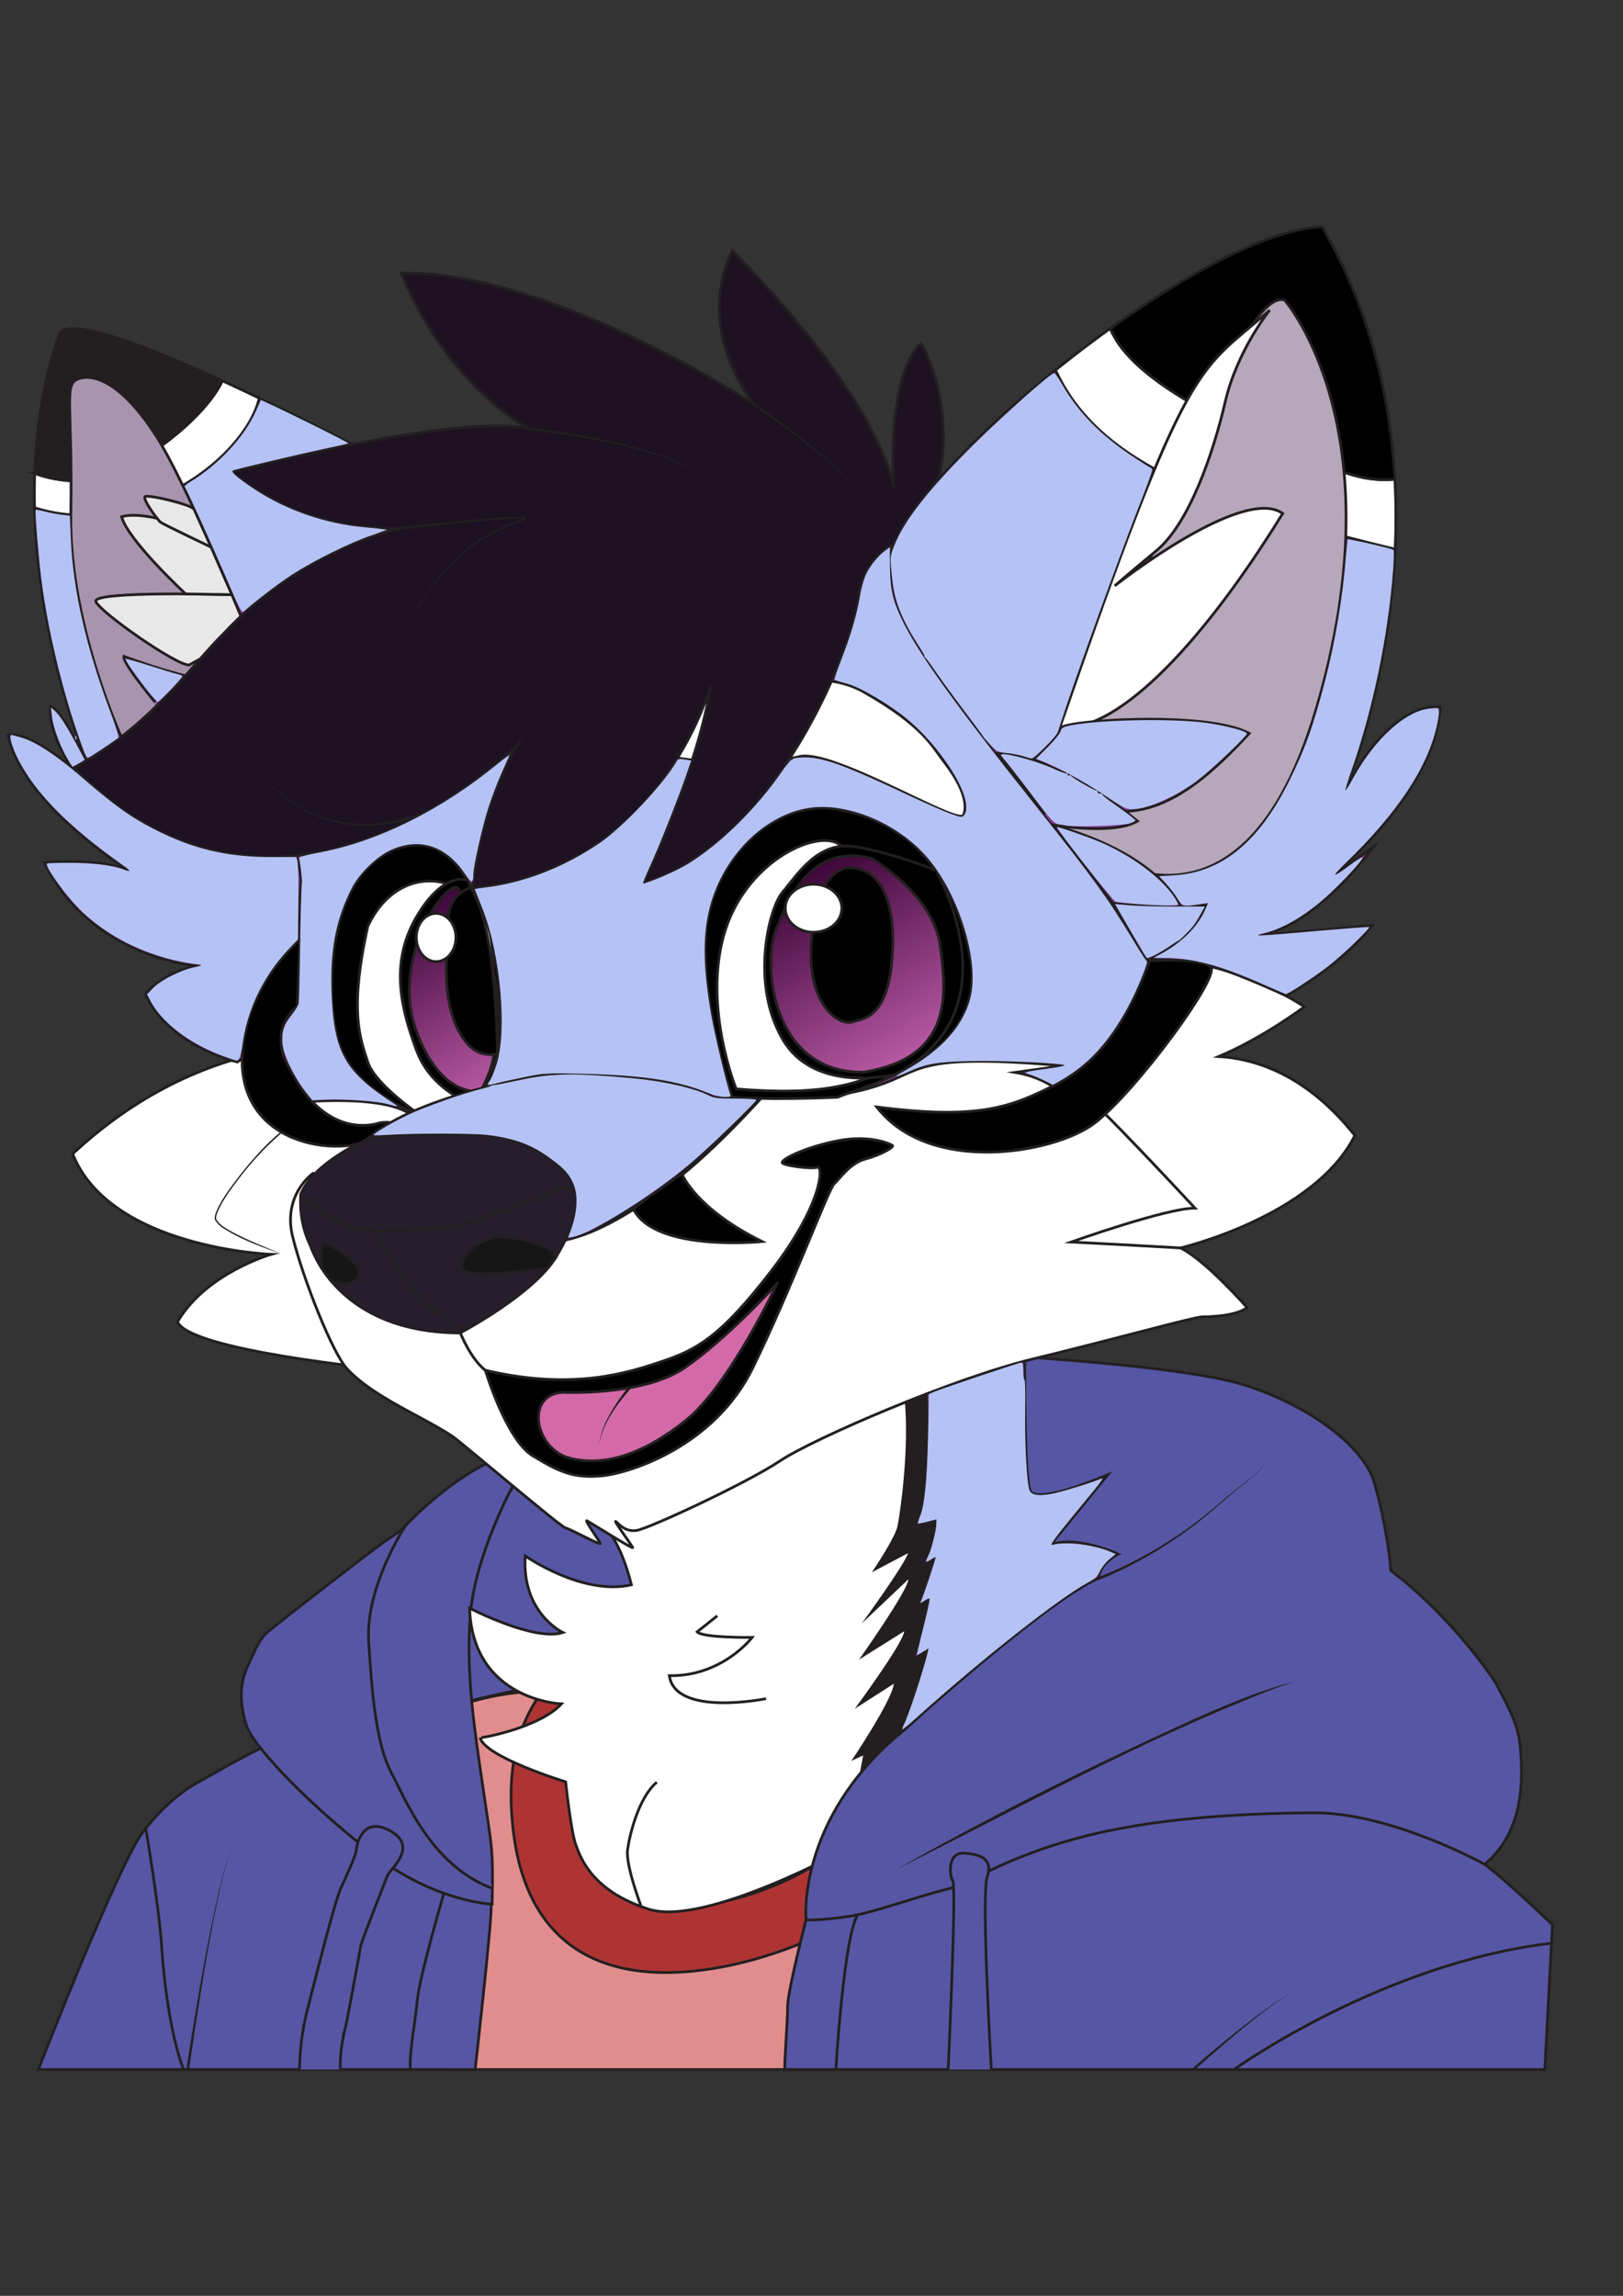 <svg width="793.701" height="1122.52" xmlns="http://www.w3.org/2000/svg"><rect width="100%" height="100%" fill="#333333" stroke="none"/><defs><clipPath clipPathUnits="userSpaceOnUse" id="a"><path d="M0 841.89h595.276V0H0Z"/></clipPath><clipPath clipPathUnits="userSpaceOnUse" id="b"><path d="M152.736 463.89c9.311-25.277 23.625-21.958 23.625-21.958 5.362 9.958 4.718 14.298 4.718 14.298s-8.393 60.073-13.824 60.368a1.264 1.264 0 0 1-.087.003c-5.538-.001-23.693-27.569-14.432-52.711"/></clipPath><clipPath clipPathUnits="userSpaceOnUse" id="d"><path d="M0 841.89h595.276V0H0Z"/></clipPath><clipPath clipPathUnits="userSpaceOnUse" id="e"><path d="M284.617 500.911c-4.851-12.511-1.663-52.527 32.24-52.085 32.749 5.362 30.568 28.341 28.015 46.723-2.553 18.383-25.021 31.66-25.021 31.66-2.641.684-5.089.997-7.361.997-16.396-.001-23.612-16.307-27.873-27.295"/></clipPath><clipPath clipPathUnits="userSpaceOnUse" id="g"><path d="M0 841.89h595.276V0H0Z"/></clipPath><linearGradient x1="0" y1="0" x2="1" y2="0" gradientUnits="userSpaceOnUse" gradientTransform="scale(-69.592 69.592) rotate(60 -6.889 .91)" spreadMethod="pad" id="c"><stop style="stop-opacity:1;stop-color:#b658a2" offset="0"/><stop style="stop-opacity:1;stop-color:#3e073a" offset="1"/></linearGradient><linearGradient x1="0" y1="0" x2="1" y2="0" gradientUnits="userSpaceOnUse" gradientTransform="scale(-77.317 77.317) rotate(60 -7.24 -.792)" spreadMethod="pad" id="f"><stop style="stop-opacity:1;stop-color:#b658a2" offset="0"/><stop style="stop-opacity:1;stop-color:#3e073a" offset="1"/></linearGradient></defs><g clip-path="url(#a)" transform="matrix(1.333 0 0 -1.333 0 1122.52)"><path d="M0 0s22.809 10.553 48 6.553c25.191-4 36.596-44.17 36.596-44.17l62.808 4.596v-98.252H0Z" style="fill:#e28d8d;fill-opacity:1;fill-rule:nonzero;stroke:none" transform="translate(162.49 214.273)"/><path d="M0 0s22.809 10.553 48 6.553c25.191-4 36.596-44.17 36.596-44.17l62.808 4.596v-98.252H0Z" style="fill:none;stroke:#231f20;stroke-width:1;stroke-linecap:butt;stroke-linejoin:miter;stroke-miterlimit:10;stroke-dasharray:none;stroke-opacity:1" transform="translate(162.49 214.273)"/><path d="M0 0c0-36.127-52.282-65.311-92.518-71.557-43.849-6.806-67.155 12.184-72.279 47.946-8.192 57.161 28.189 77.399 68.906 77.399C-55.174 53.788 0 36.127 0 0" style="fill:#ae3434;fill-opacity:1;fill-rule:nonzero;stroke:none" transform="translate(353.457 191.494)"/><path d="M0 0c0-36.127-52.282-65.311-92.518-71.557-43.849-6.806-67.155 12.184-72.279 47.946-8.192 57.161 28.189 77.399 68.906 77.399C-55.174 53.788 0 36.127 0 0Z" style="fill:none;stroke:#231f20;stroke-width:1;stroke-linecap:butt;stroke-linejoin:miter;stroke-miterlimit:10;stroke-dasharray:none;stroke-opacity:1" transform="translate(353.457 191.494)"/><path d="M0 0c0-25.523-36.936-46.141-65.362-50.553-30.978-4.809-47.443 8.608-51.064 33.872C-122.213 23.702-96.51 38-67.745 38-38.979 38 0 25.523 0 0Z" style="fill:none;stroke:#231f20;stroke-width:1;stroke-linecap:butt;stroke-linejoin:miter;stroke-miterlimit:10;stroke-dasharray:none;stroke-opacity:1" transform="translate(325.553 194.188)"/><path d="M0 0s30.638 8.298 54.638 8.17c24-.127 12.894 54-2.042 62.298-14.936 8.298-37.405 17.489-41.362 12C7.277 76.979-25.404 19.915 0 0" style="fill:#5656a5;fill-opacity:1;fill-rule:nonzero;stroke:none" transform="translate(171.255 217.89)"/><path d="M0 0s30.638 8.298 54.638 8.17c24-.127 12.894 54-2.042 62.298-14.936 8.298-37.405 17.489-41.362 12C7.277 76.979-25.404 19.915 0 0Z" style="fill:none;stroke:#231f20;stroke-width:1;stroke-linecap:butt;stroke-linejoin:miter;stroke-miterlimit:10;stroke-dasharray:none;stroke-opacity:1" transform="translate(171.255 217.89)"/><path d="M0 0s29.277 75.103 38.298 87.017C47.319 98.932 56 103.869 57.191 104.549c1.192.681 19.405 11.149 24.511 13.277 5.107 2.128 83.575-42.638 84.426-57.617C166.447 54.595 160.255 0 160.255 0Z" style="fill:#5656a5;fill-opacity:1;fill-rule:nonzero;stroke:none" transform="translate(14.064 83)"/><path d="M0 0s29.277 75.103 38.298 87.017C47.319 98.932 56 103.869 57.191 104.549c1.192.681 19.405 11.149 24.511 13.277 5.107 2.128 83.575-42.638 84.426-57.617C166.447 54.595 160.255 0 160.255 0Z" style="fill:none;stroke:#231f20;stroke-width:1;stroke-linecap:butt;stroke-linejoin:miter;stroke-miterlimit:10;stroke-dasharray:none;stroke-opacity:1" transform="translate(14.064 83)"/><path d="M0 0s-20.255.851-42.043 17.191c-21.787 16.341-45.446 39.83-48.17 48.681-2.723 8.851-2.213 15.66.681 21.788 2.894 6.127 4.043 9.446 7.106 12.127 3.064 2.681 39.575 31.022 43.277 33.447 3.702 2.426 6.553 4.468 7.319 5.489.766 1.022 15.149 16 30.724 23.405 15.574 7.404 8.766-8.596 8.766-8.596S-6.298 128-8 106.043c-1.702-21.958 1.702-42.894 4.766-64C-.17 20.936.511 20.766 0 0" style="fill:#5656a5;fill-opacity:1;fill-rule:nonzero;stroke:none" transform="translate(180.532 143.635)"/><path d="M0 0s-20.255.851-42.043 17.191c-21.787 16.341-45.446 39.83-48.17 48.681-2.723 8.851-2.213 15.66.681 21.788 2.894 6.127 4.043 9.446 7.106 12.127 3.064 2.681 39.575 31.022 43.277 33.447 3.702 2.426 6.553 4.468 7.319 5.489.766 1.022 15.149 16 30.724 23.405 15.574 7.404 8.766-8.596 8.766-8.596S-6.298 128-8 106.043c-1.702-21.958 1.702-42.894 4.766-64C-.17 20.936.511 20.766 0 0Z" style="fill:none;stroke:#231f20;stroke-width:1;stroke-linecap:butt;stroke-linejoin:miter;stroke-miterlimit:10;stroke-dasharray:none;stroke-opacity:1" transform="translate(180.532 143.635)"/><path d="M0 0s-8.815-30.118-9.708-39.054c-.894-8.937-3.175-20.507-2.537-25.614" style="fill:#5656a5;fill-opacity:1;fill-rule:nonzero;stroke:#231f20;stroke-width:1;stroke-linecap:butt;stroke-linejoin:miter;stroke-miterlimit:10;stroke-dasharray:none;stroke-opacity:1" transform="translate(162.836 147.668)"/><path d="M0 0s-.08 10.337 2.729 21.315c2.808 10.979 10.127 40.171 12.425 45.192 2.298 5.021 5.532 12.17 5.617 13.702.085 1.532 1.958 13.191 12.511 7.319 10.553-5.872-.17-14.128-1.021-16.34-.851-2.213-9.532-24.171-9.788-25.788-.255-1.617-5.276-29.021-5.787-30.553C16.176 13.315 14.59 5.14 15.015 0" style="fill:#5656a5;fill-opacity:1;fill-rule:nonzero;stroke:#231f20;stroke-width:1;stroke-linecap:butt;stroke-linejoin:miter;stroke-miterlimit:10;stroke-dasharray:none;stroke-opacity:1" transform="translate(109.888 83)"/><path d="M0 0s4.849-28.151 5.871-43.811c1.021-15.66 3.906-34.167 8-44.635" style="fill:#5656a5;fill-opacity:1;fill-rule:nonzero;stroke:#231f20;stroke-width:1;stroke-linecap:butt;stroke-linejoin:miter;stroke-miterlimit:10;stroke-dasharray:none;stroke-opacity:1" transform="translate(53.47 171.446)"/><path d="M0 0s-14.638-22.128-13.447-42.213c1.192-20.085 2.894-38.127 8.341-48.34 5.446-10.213 14.703-34.061 37.054-42.392" style="fill:#5656a5;fill-opacity:1;fill-rule:nonzero;stroke:#231f20;stroke-width:1;stroke-linecap:butt;stroke-linejoin:miter;stroke-miterlimit:10;stroke-dasharray:none;stroke-opacity:1" transform="translate(148.702 282.358)"/><path d="M0 0s9.872 68.805 16.681 82.592" style="fill:#5656a5;fill-opacity:1;fill-rule:nonzero;stroke:none" transform="translate(68.872 83)"/><path d="M0 0c3.238 20.854 6.677 41.691 11.247 62.299 1.164 5.096 2.404 10.323 4.042 15.299.481 1.695 1.223 3.297 1.887 4.923-.646-1.636-1.367-3.242-1.828-4.942-1.04-3.267-1.951-6.861-2.707-10.188-3.535-15.42-6.072-31.052-8.558-46.67A1304.305 1304.305 0 0 1 .99-.142Z" style="fill:#231f20;fill-opacity:1;fill-rule:nonzero;stroke:none" transform="translate(68.377 83.071)"/><path d="m0 0 2.808 53.06s-23.531 23.021-32.34 27.234c-8.808 4.213-49.872 35.064-49.872 35.064l-191.617-60.383s-6.766-26.17-6.766-31.787c0-5.617-1.277-21.354-1.022-23.188z" style="fill:#5656a5;fill-opacity:1;fill-rule:nonzero;stroke:none" transform="translate(566.745 83)"/><path d="m0 0 2.808 53.06s-23.531 23.021-32.34 27.234c-8.808 4.213-49.872 35.064-49.872 35.064l-191.617-60.383s-6.766-26.17-6.766-31.787c0-5.617-1.277-21.354-1.022-23.188z" style="fill:none;stroke:#231f20;stroke-width:1;stroke-linecap:butt;stroke-linejoin:miter;stroke-miterlimit:10;stroke-dasharray:none;stroke-opacity:1" transform="translate(566.745 83)"/><path d="M0 0s-53.362-29.617-74.17-22.979C-94.979-16.34-99.191-4.213-100.979.766c-1.787 4.979-3.702 22.979-3.702 22.979s-29.617 9.064-31.404 16.212c.105-.339 21.894 3.639 29.872 12.383 0 0-32.553 1.149-33.702 35.107 0 0 23.681-12.319 34.213-8.936 0 0-15.192 7.149-13.787 28.085 0 0 21.021-14.724 38.936-10.596 0 0-3.958 17.149-10.766 21.745-6.809 4.595 111.489 64.17 111.489 64.17S65.106 40.213 0 0" style="fill:#fff;fill-opacity:1;fill-rule:nonzero;stroke:none" transform="translate(312.192 164.783)"/><path d="M0 0s-53.362-29.617-74.17-22.979C-94.979-16.34-99.191-4.213-100.979.766c-1.787 4.979-3.702 22.979-3.702 22.979s-29.617 9.064-31.404 16.212c.105-.339 21.894 3.639 29.872 12.383 0 0-32.553 1.149-33.702 35.107 0 0 23.681-12.319 34.213-8.936 0 0-15.192 7.149-13.787 28.085 0 0 21.021-14.724 38.936-10.596 0 0-3.958 17.149-10.766 21.745-6.809 4.595 111.489 64.17 111.489 64.17S65.106 40.213 0 0Z" style="fill:none;stroke:#231f20;stroke-width:1;stroke-linecap:butt;stroke-linejoin:miter;stroke-miterlimit:10;stroke-dasharray:none;stroke-opacity:1" transform="translate(312.192 164.783)"/><path d="M0 0s72.17-3.574 96.511-11.234c24.34-7.66 44.085-22.809 47.829-36.085 3.745-13.277 5.617-26.213 5.958-32 0 0 20.383-14.553 38.298-40.851 8.127-15.107 9.021-18.383 9.532-28.426.51-10.042 0-27.489-13.405-38.468 0 0-34.42 19.112-62.936 18.894-55.574-.426-84.127-7.404-103.915-14.936-19.787-7.532-21.191-10.851-30.638-13.149-9.447-2.298-24.511-7.66-32.553-9.319-8.043-1.66-18.766-2.171-18.894-1.788-.127.383-3.249 36.703 34.468 68.298C27.022-91.512-35.745-90.723 0 0" style="fill:#5656a5;fill-opacity:1;fill-rule:nonzero;stroke:none" transform="translate(359.936 345.337)"/><path d="M0 0s72.17-3.574 96.511-11.234c24.34-7.66 44.085-22.809 47.829-36.085 3.745-13.277 5.617-26.213 5.958-32 0 0 20.383-14.553 38.298-40.851 8.127-15.107 9.021-18.383 9.532-28.426.51-10.042 0-27.489-13.405-38.468 0 0-34.42 19.112-62.936 18.894-55.574-.426-84.127-7.404-103.915-14.936-19.787-7.532-21.191-10.851-30.638-13.149-9.447-2.298-24.511-7.66-32.553-9.319-8.043-1.66-18.766-2.171-18.894-1.788-.127.383-3.249 36.703 34.468 68.298C27.022-91.512-35.745-90.723 0 0Z" style="fill:none;stroke:#231f20;stroke-width:1;stroke-linecap:butt;stroke-linejoin:miter;stroke-miterlimit:10;stroke-dasharray:none;stroke-opacity:1" transform="translate(359.936 345.337)"/><path d="M0 0s53.191 48.255 72.681 56.894c.936 5.872 7.362 8.893 7.362 8.893s-14.554 6.809-24.681 3.575l20.851 25.532s-24.511-10.639-28.256-6.298c-2.553 2.978-2.212 51.83-2.212 51.83s-37.277-8-39.745-13.277C8.638 72.851.298 29.106 0 0" style="fill:#945da0;fill-opacity:1;fill-rule:nonzero;stroke:none" transform="translate(330.192 206.273)"/><path d="M0 0s53.191 48.255 72.681 56.894c.936 5.872 7.362 8.893 7.362 8.893s-14.554 6.809-24.681 3.575l20.851 25.532s-24.511-10.639-28.256-6.298c-2.553 2.978-2.212 51.83-2.212 51.83s-37.277-8-39.745-13.277C8.638 72.851.298 29.106 0 0Z" style="fill:none;stroke:#231f20;stroke-width:1;stroke-linecap:butt;stroke-linejoin:miter;stroke-miterlimit:10;stroke-dasharray:none;stroke-opacity:1" transform="translate(330.192 206.273)"/><path d="m0 0 8.936 3.191s2.426-45.319-3.702-53.744l7.277 1.787s-.383-10.34-4.341-15.83l4.341 2.426S8.17-76.851 6.255-79.66l4.213 2.681S6.383-94.596 4.851-98.936l4.979 3.319s-6-23.362-10.851-31.787c-7.617-6.043-14.831-14.972-14.831-14.972l1.299 6.929-4.341-2.042s15.064 22.308 15.575 28.308l-14.298-9.159S.255-94.161.511-89.91l-16.596-10.43S1.787-75.191 2.043-70.851l-17.107-16.213S.766-65.362 1.915-61.277l-13.277-7.021s8.298 12.255 9.319 16.596C-1.021-47.362 3.191-18.383 0 0" style="fill:#231f20;fill-opacity:1;fill-rule:nonzero;stroke:none" transform="translate(331.213 333.677)"/><path d="M0 0s108.255 58.723 147.064 69.191" style="fill:#5656a5;fill-opacity:1;fill-rule:nonzero;stroke:none" transform="translate(329.043 156.486)"/><path d="M0 0c35.223 20.034 72.085 38.236 108.927 55.039 8.603 3.802 19.425 8.47 28.371 11.282 2.852 1.013 6.849 1.995 9.766 2.871-2.906-1.02-6.807-2.206-9.6-3.342C90.178 47.448 45.267 22.764 0 0" style="fill:#231f20;fill-opacity:1;fill-rule:nonzero;stroke:none" transform="translate(329.043 156.486)"/><path d="M0 0s21.191 7.404 42.128 25.277c20.936 17.872 15.063 11.234 21.191 19.914" style="fill:#5656a5;fill-opacity:1;fill-rule:nonzero;stroke:none" transform="translate(402.575 262.954)"/><path d="M0 0c12.213 4.591 23.701 11.122 34.275 18.753 5.313 3.818 10.185 8.208 15.278 12.334 3.543 3.194 8.199 5.91 11.11 9.611l2.821 4.021-2.771-4.057c-2.877-3.757-7.49-6.521-11-9.768-5.033-4.183-9.854-8.641-15.141-12.542A156.19 156.19 0 0 0 9.382 3C6.419 1.573 3.435.22.33-.944Z" style="fill:#231f20;fill-opacity:1;fill-rule:nonzero;stroke:none" transform="translate(402.41 263.426)"/><path d="M0 0s54.267 39.01 116.495 46.333" style="fill:#5656a5;fill-opacity:1;fill-rule:nonzero;stroke:#231f20;stroke-width:1;stroke-linecap:butt;stroke-linejoin:miter;stroke-miterlimit:10;stroke-dasharray:none;stroke-opacity:1" transform="translate(452.702 83)"/><path d="M0 0s26.723 23.869 36.936 28.464" style="fill:#5656a5;fill-opacity:1;fill-rule:nonzero;stroke:none" transform="translate(437.723 83)"/><path d="M0 0a513.496 513.496 0 0 0 18.001 14.922c6.174 4.717 12.273 9.715 19.268 13.169-6.913-3.6-12.89-8.716-18.954-13.558A513.097 513.097 0 0 1 .666-.746Z" style="fill:#231f20;fill-opacity:1;fill-rule:nonzero;stroke:none" transform="translate(437.39 83.373)"/><path d="M0 0s3.099 66.792 1.702 69.145C.306 71.498-.17 79.869 5.957 79.358c6.128-.511 10.554-2.043 8.341-8.851C12.085 63.698 15.83 0 15.83 0" style="fill:#5656a5;fill-opacity:1;fill-rule:nonzero;stroke:#231f20;stroke-width:1;stroke-linecap:butt;stroke-linejoin:miter;stroke-miterlimit:10;stroke-dasharray:none;stroke-opacity:1" transform="translate(347.851 83)"/><path d="M0 0s2.809 47.954 7.957 56.762" style="fill:#5656a5;fill-opacity:1;fill-rule:nonzero;stroke:#231f20;stroke-width:1;stroke-linecap:butt;stroke-linejoin:miter;stroke-miterlimit:10;stroke-dasharray:none;stroke-opacity:1" transform="translate(306.66 83)"/><path d="M0 0s-5.617 14.809-4.851 20.426c.766 5.617 4.085 19.148 10.723 24.765" style="fill:#fff;fill-opacity:1;fill-rule:nonzero;stroke:#231f20;stroke-width:1;stroke-linecap:butt;stroke-linejoin:miter;stroke-miterlimit:10;stroke-dasharray:none;stroke-opacity:1" transform="translate(235.085 143.209)"/><path d="M0 0s-33.277-6.809-35.489 8.426C-16 8.085-5.106 22.468-5.106 22.468s-18.128-.255-20.171 2.043l7.384 5.872" style="fill:#fff;fill-opacity:1;fill-rule:nonzero;stroke:#231f20;stroke-width:1;stroke-linecap:butt;stroke-linejoin:miter;stroke-miterlimit:10;stroke-dasharray:none;stroke-opacity:1" transform="translate(281.043 219.039)"/><path d="M0 0s-70.468 6.809-74.894 17.362c10.383 17.872 34.369 24.764 34.369 24.764s-59.049 2.129-72.837 36.853c52.085 48.51 105.873 39.149 105.873 39.149z" style="fill:#fff;fill-opacity:1;fill-rule:nonzero;stroke:none" transform="translate(140.021 339.89)"/><path d="M0 0s-70.468 6.809-74.894 17.362c10.383 17.872 34.369 24.764 34.369 24.764s-59.049 2.129-72.837 36.853c52.085 48.51 105.873 39.149 105.873 39.149z" style="fill:none;stroke:#231f20;stroke-width:1;stroke-linecap:butt;stroke-linejoin:miter;stroke-miterlimit:10;stroke-dasharray:none;stroke-opacity:1" transform="translate(140.021 339.89)"/><path d="M0 0s-22.66 7.915-24.255 12.638c-1.596 4.724 22.298 35.022 33.872 37.83" style="fill:#fff;fill-opacity:1;fill-rule:nonzero;stroke:none" transform="translate(103.34 382.188)"/><path d="M0 0c-6.33 2.069-12.584 4.426-18.449 7.619-2.141 1.279-4.597 2.434-5.922 4.675-.409.833-.104 1.793.152 2.606 1.179 3.164 3.064 5.949 4.948 8.713C-12.994 32.281-.737 47.56 9.617 50.468c-3.196-.955-5.889-3.048-8.435-5.133-7.691-6.302-14.283-13.925-20.043-22.008-1.85-2.71-3.738-5.509-4.884-8.587-.234-.758-.491-1.586-.172-2.236 1.247-2.069 3.664-3.232 5.708-4.447C-12.345 4.959-6.16 2.461 0 0" style="fill:#231f20;fill-opacity:1;fill-rule:nonzero;stroke:none" transform="translate(103.34 382.188)"/><path d="M0 0s-24.859 5.599-33.702 24.851c6.979 8.511 18.893 10.383 18.893 10.383s-39.148 3.064-56 37.957c23.32 1.532 31.32-3.234 31.32-3.234s-39.32 24.511-44.596 49.873c8.34 1.361 23.149-11.745 23.149-11.745s-8.851 13.106-7.49 22.298C-64.057 128.606-56.511 112-56.511 112L24 92.255l5.106-71.829Z" style="fill:#893a96;fill-opacity:1;fill-rule:nonzero;stroke:none" transform="translate(87.085 452.57)"/><path d="M0 0s-24.859 5.599-33.702 24.851c6.979 8.511 18.893 10.383 18.893 10.383s-39.148 3.064-56 37.957c23.32 1.532 31.32-3.234 31.32-3.234s-39.32 24.511-44.596 49.873c8.34 1.361 23.149-11.745 23.149-11.745s-8.851 13.106-7.49 22.298C-64.057 128.606-56.511 112-56.511 112L24 92.255l5.106-71.829Z" style="fill:none;stroke:#231f20;stroke-width:1;stroke-linecap:butt;stroke-linejoin:miter;stroke-miterlimit:10;stroke-dasharray:none;stroke-opacity:1" transform="translate(87.085 452.57)"/><path d="M0 0c-5.049 2.693-38.353 20.843-71.827 36.873-2.678-13.052-21.885-35.678-54.811-41.979-9.506-1.82-18.964-.987-27.594 1.75 1.227-50.38 18.913-92.559 18.913-92.559C-86.809-93.787 10.213-5.447 0 0" style="fill:#893a96;fill-opacity:1;fill-rule:nonzero;stroke:none" transform="translate(166.915 659.209)"/><path d="M0 0c-5.049 2.693-38.353 20.843-71.827 36.873-2.678-13.052-21.885-35.678-54.811-41.979-9.506-1.82-18.964-.987-27.594 1.75 1.227-50.38 18.913-92.559 18.913-92.559C-86.809-93.787 10.213-5.447 0 0Z" style="fill:none;stroke:#231f20;stroke-width:1;stroke-linecap:butt;stroke-linejoin:miter;stroke-miterlimit:10;stroke-dasharray:none;stroke-opacity:1" transform="translate(166.915 659.209)"/><path d="M0 0c32.927 6.302 52.133 28.927 54.812 41.979-4.53 2.169-9.062 4.3-13.528 6.348-7.063-15.131-35.802-36.753-52.858-36.753-5.748 0-11.17 1.021-15.97 2.82a217.872 217.872 0 0 1-.049-12.644C-18.963-.987-9.505-1.819 0 0" style="fill:#fff;fill-opacity:1;fill-rule:nonzero;stroke:none" transform="translate(40.277 654.103)"/><path d="M0 0c32.927 6.302 52.133 28.927 54.812 41.979-4.53 2.169-9.062 4.3-13.528 6.348-7.063-15.131-35.802-36.753-52.858-36.753-5.748 0-11.17 1.021-15.97 2.82a217.872 217.872 0 0 1-.049-12.644C-18.963-.987-9.505-1.819 0 0Z" style="fill:none;stroke:#231f20;stroke-width:1;stroke-linecap:butt;stroke-linejoin:miter;stroke-miterlimit:10;stroke-dasharray:none;stroke-opacity:1" transform="translate(40.277 654.103)"/><path d="M0 0c-5.944-16.882-8.592-34.385-9.161-51.308 4.8-1.799 10.222-2.82 15.97-2.82 17.056 0 45.795 21.621 52.858 36.753C30.384-3.949 3.957 5.936 0 0" style="fill:#231f20;fill-opacity:1;fill-rule:nonzero;stroke:none" transform="translate(21.894 719.805)"/><path d="M0 0c-5.944-16.882-8.592-34.385-9.161-51.308 4.8-1.799 10.222-2.82 15.97-2.82 17.056 0 45.795 21.621 52.858 36.753C30.384-3.949 3.957 5.936 0 0Z" style="fill:none;stroke:#231f20;stroke-width:1;stroke-linecap:butt;stroke-linejoin:miter;stroke-miterlimit:10;stroke-dasharray:none;stroke-opacity:1" transform="translate(21.894 719.805)"/><path d="M0 0s-20.426 43.234-19.745 84.426c.681 41.191-2.723 47.659 2.724 49.702 5.447 2.042 15.659-1.022 28.255-20.426C23.83 94.298 49.021 31.66 49.021 31.66Z" style="fill:#a994af;fill-opacity:1;fill-rule:nonzero;stroke:none" transform="translate(45.723 568.996)"/><path d="M0 0s-20.426 43.234-19.745 84.426c.681 41.191-2.723 47.659 2.724 49.702 5.447 2.042 15.659-1.022 28.255-20.426C23.83 94.298 49.021 31.66 49.021 31.66Z" style="fill:none;stroke:#231f20;stroke-width:1;stroke-linecap:butt;stroke-linejoin:miter;stroke-miterlimit:10;stroke-dasharray:none;stroke-opacity:1" transform="translate(45.723 568.996)"/><path d="M0 0s32.002-12.037 39.831-8.697c7.829 3.341-26.088-10.902-26.088-10.902S-.689-2.574 0 0" style="fill:#893a96;fill-opacity:1;fill-rule:nonzero;stroke:none" transform="translate(45.444 601.343)"/><path d="M0 0s32.002-12.037 39.831-8.697c7.829 3.341-26.088-10.902-26.088-10.902S-.689-2.574 0 0Z" style="fill:none;stroke:#231f20;stroke-width:1;stroke-linecap:butt;stroke-linejoin:miter;stroke-miterlimit:10;stroke-dasharray:none;stroke-opacity:1" transform="translate(45.444 601.343)"/><path d="M0 0c-4.596-.255-32.426 19.149-34.213 23.234-1.787 4.085 49.887 2.557 49.887 2.557l5.874-14.004Z" style="fill:#e9e8e8;fill-opacity:1;fill-rule:nonzero;stroke:none" transform="translate(69.383 598.188)"/><path d="M0 0c-4.596-.255-32.426 19.149-34.213 23.234-1.787 4.085 49.887 2.557 49.887 2.557l5.874-14.004Z" style="fill:none;stroke:#231f20;stroke-width:1;stroke-linecap:butt;stroke-linejoin:miter;stroke-miterlimit:10;stroke-dasharray:none;stroke-opacity:1" transform="translate(69.383 598.188)"/><path d="M0 0s-21.192 19.64-23.489 28.32c9.361 2.727 30.638-6.144 30.638-6.144L16.951-.271z" style="fill:#e9e8e8;fill-opacity:1;fill-rule:nonzero;stroke:none" transform="translate(68.106 624.25)"/><path d="M0 0s-21.192 19.64-23.489 28.32c9.361 2.727 30.638-6.144 30.638-6.144L16.951-.271z" style="fill:none;stroke:#231f20;stroke-width:1;stroke-linecap:butt;stroke-linejoin:miter;stroke-miterlimit:10;stroke-dasharray:none;stroke-opacity:1" transform="translate(68.106 624.25)"/><path d="M0 0s-17.513 8.36-18.534 9.126c-1.021.765-6.894 8.68-5.617 9.446 1.277.766 17.134-3.025 17.9-4.678C-5.484 12.242 0 0 0 0" style="fill:#e9e8e8;fill-opacity:1;fill-rule:nonzero;stroke:none" transform="translate(77.449 641.403)"/><path d="M0 0s-17.513 8.36-18.534 9.126c-1.021.765-6.894 8.68-5.617 9.446 1.277.766 17.134-3.025 17.9-4.678C-5.484 12.242 0 0 0 0Z" style="fill:none;stroke:#231f20;stroke-width:1;stroke-linecap:butt;stroke-linejoin:miter;stroke-miterlimit:10;stroke-dasharray:none;stroke-opacity:1" transform="translate(77.449 641.403)"/><path d="M0 0s8.511-25.872 7.83-32.34c-.681-6.469-1.362-45.277-1.362-45.277l-5.447-6.809S-8-106.043 4.766-116.085c9.49-7.465 292.085-13.958 301.277 5.447 9.191 19.404 14.297 46.49 12.595 49.457-1.702 2.968-67.064 115.649-80 127.904-12.936 12.256-12.255 32-9.872 35.064C231.149 104.851 0 0 0 0" style="fill:#893a96;fill-opacity:1;fill-rule:nonzero;stroke:none" transform="translate(102.575 550.613)"/><path d="M0 0s8.511-25.872 7.83-32.34c-.681-6.469-1.362-45.277-1.362-45.277l-5.447-6.809S-8-106.043 4.766-116.085c9.49-7.465 292.085-13.958 301.277 5.447 9.191 19.404 14.297 46.49 12.595 49.457-1.702 2.968-67.064 115.649-80 127.904-12.936 12.256-12.255 32-9.872 35.064C231.149 104.851 0 0 0 0Z" style="fill:none;stroke:#231f20;stroke-width:1;stroke-linecap:butt;stroke-linejoin:miter;stroke-miterlimit:10;stroke-dasharray:none;stroke-opacity:1" transform="translate(102.575 550.613)"/><path d="M0 0s35.507 4.456 47.213-3.961C58.919-12.377 19.9-24.755 0 0" style="fill:#fff;fill-opacity:1;fill-rule:nonzero;stroke:none" transform="translate(103.596 437.224)"/><path d="M0 0s35.507 4.456 47.213-3.961C58.919-12.377 19.9-24.755 0 0Z" style="fill:none;stroke:#231f20;stroke-width:1;stroke-linecap:butt;stroke-linejoin:miter;stroke-miterlimit:10;stroke-dasharray:none;stroke-opacity:1" transform="translate(103.596 437.224)"/><path d="M0 0s-16.311-13.278-20.311-35.576c-6.991-38.968 33.021-44.765 47.489-37.276 14.468 7.489 2.213 5.787 2.213 5.787S10.497-74.454-3.12-48.171c-9.617 15.234 2.213 23.83 2.213 23.83z" style="fill:#000;fill-opacity:1;fill-rule:nonzero;stroke:none" transform="translate(109.95 497.338)"/><path d="M0 0s-16.311-13.278-20.311-35.576c-6.991-38.968 33.021-44.765 47.489-37.276 14.468 7.489 2.213 5.787 2.213 5.787S10.497-74.454-3.12-48.171c-9.617 15.234 2.213 23.83 2.213 23.83z" style="fill:none;stroke:#231f20;stroke-width:1;stroke-linecap:butt;stroke-linejoin:miter;stroke-miterlimit:10;stroke-dasharray:none;stroke-opacity:1" transform="translate(109.95 497.338)"/><path d="M0 0s-24.511 9.191-30.298 25.872c-5.787 16.681-5.787 64.341 22.128 72.851 27.915 8.511 36.085-42.553 36.425-53.446C28.596 34.383 34.383 3.745 0 0" style="fill:#000;fill-opacity:1;fill-rule:nonzero;stroke:none" transform="translate(155 432.486)"/><path d="M0 0s-24.511 9.191-30.298 25.872c-5.787 16.681-5.787 64.341 22.128 72.851 27.915 8.511 36.085-42.553 36.425-53.446C28.596 34.383 34.383 3.745 0 0Z" style="fill:none;stroke:#231f20;stroke-width:1;stroke-linecap:butt;stroke-linejoin:miter;stroke-miterlimit:10;stroke-dasharray:none;stroke-opacity:1" transform="translate(155 432.486)"/><path d="M0 0s-17.362 11.574-20.085 20.085c-2.724 8.511-6.916 18.407 0 49.702C-8.17 95.66 22.048 89.594 25.322 64.031 28.596 38.468 21.447 0 0 0" style="fill:#fff;fill-opacity:1;fill-rule:nonzero;stroke:none" transform="translate(155 432.486)"/><path d="M0 0s-17.362 11.574-20.085 20.085c-2.724 8.511-6.916 18.407 0 49.702C-8.17 95.66 22.048 89.594 25.322 64.031 28.596 38.468 21.447 0 0 0Z" style="fill:none;stroke:#231f20;stroke-width:1;stroke-linecap:butt;stroke-linejoin:miter;stroke-miterlimit:10;stroke-dasharray:none;stroke-opacity:1" transform="translate(155 432.486)"/><path d="M0 0s-13.648 4.828-18.873 19.126c-5.226 14.297-10.094 31.319 0 48.68C-8.779 85.168 0 81.343 0 81.343S26.141 14.577 0 0" style="fill:#000;fill-opacity:1;fill-rule:nonzero;stroke:none" transform="translate(171.61 437.87)"/><path d="M0 0s-13.648 4.828-18.873 19.126c-5.226 14.297-10.094 31.319 0 48.68C-8.779 85.168 0 81.343 0 81.343S26.141 14.577 0 0Z" style="fill:none;stroke:#231f20;stroke-width:1;stroke-linecap:butt;stroke-linejoin:miter;stroke-miterlimit:10;stroke-dasharray:none;stroke-opacity:1" transform="translate(171.61 437.87)"/></g><g clip-path="url(#b)" transform="matrix(1.333 0 0 -1.333 0 1122.52)"><path d="M152.736 463.89c9.311-25.277 23.625-21.958 23.625-21.958 5.362 9.958 4.718 14.298 4.718 14.298s-8.393 60.073-13.824 60.368a1.264 1.264 0 0 1-.087.003c-5.538-.001-23.693-27.569-14.432-52.711" style="fill:url(#c);stroke:none"/></g><g clip-path="url(#d)" transform="matrix(1.333 0 0 -1.333 0 1122.52)"><path d="M0 0s-14.315-3.319-23.626 21.957c-9.31 25.277 9.089 53.005 14.52 52.709 5.43-.295 13.823-60.368 13.823-60.368S5.362 9.957 0 0Z" style="fill:none;stroke:#231f20;stroke-width:1;stroke-linecap:butt;stroke-linejoin:miter;stroke-miterlimit:10;stroke-dasharray:none;stroke-opacity:1" transform="translate(176.362 441.932)"/><path d="M0 0s-6.358-2.26-11.465 4.123c-5.106 6.383-7.922 16.636-7.141 30.934.78 14.298-1.446 21.382 8.72 25.862C0 46.761 0 0 0 0" style="fill:#000;fill-opacity:1;fill-rule:nonzero;stroke:none" transform="translate(182.465 455.682)"/><path d="M0 0s-6.358-2.26-11.465 4.123c-5.106 6.383-7.922 16.636-7.141 30.934.78 14.298-1.446 21.382 8.72 25.862C0 46.761 0 0 0 0Z" style="fill:none;stroke:#231f20;stroke-width:1;stroke-linecap:butt;stroke-linejoin:miter;stroke-miterlimit:10;stroke-dasharray:none;stroke-opacity:1" transform="translate(182.465 455.682)"/><path d="M0 0c0-4.888-3.25-8.851-7.26-8.851-4.009 0-7.259 3.963-7.259 8.851 0 4.888 3.25 8.851 7.259 8.851C-3.25 8.851 0 4.888 0 0" style="fill:#fff;fill-opacity:1;fill-rule:nonzero;stroke:none" transform="translate(167.255 498.233)"/><path d="M0 0c0-4.888-3.25-8.851-7.26-8.851-4.009 0-7.259 3.963-7.259 8.851 0 4.888 3.25 8.851 7.259 8.851C-3.25 8.851 0 4.888 0 0Z" style="fill:none;stroke:#231f20;stroke-width:1;stroke-linecap:butt;stroke-linejoin:miter;stroke-miterlimit:10;stroke-dasharray:none;stroke-opacity:1" transform="translate(167.255 498.233)"/><path d="m0 0 .176.008C3.169.135 43.589 1.661 61.532-8.17c8.936-1.277 10.103 2.033 17.617.51-39.83-42.893-56.596-43.574-76.085-58.978-6.054-10.724-86.298 25.021-69.958 41.872C-50.553-7.915-1.532 0-1.532 0S-.303.112 0 0" style="fill:#893a96;fill-opacity:1;fill-rule:nonzero;stroke:none" transform="translate(200.362 447.805)"/><path d="m0 0 .176.008C3.169.135 43.589 1.661 61.532-8.17c8.936-1.277 10.103 2.033 17.617.51-39.83-42.893-56.596-43.574-76.085-58.978-6.054-10.724-86.298 25.021-69.958 41.872C-50.553-7.915-1.532 0-1.532 0S-.303.112 0 0z" style="fill:none;stroke:#231f20;stroke-width:1;stroke-linecap:butt;stroke-linejoin:miter;stroke-miterlimit:10;stroke-dasharray:none;stroke-opacity:1" transform="translate(200.362 447.805)"/><path d="M0 0s-11.234-7.83-7.489-23.149C-3.745-38.468 7.149-66.043 12.596-71.83c5.447-5.787 13.532-10.681 22.808-15.659 9.277-4.979 13.022-7.107 16.043-9.192 3.021-2.085 39.447-33.021 41.149-33.362 1.702-.34 13.191-6.68 12.808-5.702-.383.979-6 8.851-4.893 8.298 1.106-.553 17.191-10.723 16.766-9.787-.426.936-7.107 10.043-6.213 9.532.893-.511 3.149-3.958 7.659-3.277 4.511.681 40.256 17.277 52.511 25.447 12.255 8.17 63.404 30.298 92.894 37.447 29.489 7.149 58.723 15.319 62.042 15.447 13.532.127 16.468 3.447 16.468 3.447s-15.064 17.234-24.383 21.829c0 0 49.064 11.532 63.958 41.234-8.085 10.298-24.766 27.447-49.915 28.979 16.596 7.021 31.404 18.255 31.404 18.255s-19.787 13.532-43.532 16.341c-4.751.562-23.057-46.491-31.659-55.66-6.944-7.401-7.893 11.369-30.869 15.238l17.592 2.464c-51.915 4.426-51.313-1.118-65.702-6.468-21.237-7.896-44.341-4.595-44.341-4.595s-19.659-22.213-36.51-34.213-28.596-17.873-40.085-19.404C77.106-26.723 0 0 0 0" style="fill:#fff;fill-opacity:1;fill-rule:nonzero;stroke:none" transform="translate(114.83 411.72)"/><path d="M0 0s-11.234-7.83-7.489-23.149C-3.745-38.468 7.149-66.043 12.596-71.83c5.447-5.787 13.532-10.681 22.808-15.659 9.277-4.979 13.022-7.107 16.043-9.192 3.021-2.085 39.447-33.021 41.149-33.362 1.702-.34 13.191-6.68 12.808-5.702-.383.979-6 8.851-4.893 8.298 1.106-.553 17.191-10.723 16.766-9.787-.426.936-7.107 10.043-6.213 9.532.893-.511 3.149-3.958 7.659-3.277 4.511.681 40.256 17.277 52.511 25.447 12.255 8.17 63.404 30.298 92.894 37.447 29.489 7.149 58.723 15.319 62.042 15.447 13.532.127 16.468 3.447 16.468 3.447s-15.064 17.234-24.383 21.829c0 0 49.064 11.532 63.958 41.234-8.085 10.298-24.766 27.447-49.915 28.979 16.596 7.021 31.404 18.255 31.404 18.255s-19.787 13.532-43.532 16.341c-4.751.562-23.057-46.491-31.659-55.66-6.944-7.401-7.893 11.369-30.869 15.238l17.592 2.464c-51.915 4.426-51.313-1.118-65.702-6.468-21.237-7.896-44.341-4.595-44.341-4.595s-19.659-22.213-36.51-34.213-28.596-17.873-40.085-19.404C77.106-26.723 0 0 0 0Z" style="fill:none;stroke:#231f20;stroke-width:1;stroke-linecap:butt;stroke-linejoin:miter;stroke-miterlimit:10;stroke-dasharray:none;stroke-opacity:1" transform="translate(114.83 411.72)"/><path d="M0 0s-29.404 1.66-40.128 2.17c0 0 35.149 12.511 45.447 12.426 0 0-38.979 42.042-41.362 42.042" style="fill:none;stroke:#231f20;stroke-width:1;stroke-linecap:butt;stroke-linejoin:miter;stroke-miterlimit:10;stroke-dasharray:none;stroke-opacity:1" transform="translate(433.085 384.358)"/><path d="M0 0s26.894 14.128 35.234 27.915c8.34 13.787 11.064 25.702 0 34.042-11.064 8.341-17.362 13.277-67.745 9.873-16.079-7.357-23.254-14.617-25.941-20.882-.738-10.814 3.018-17.637 3.473-18.778C-54.241 30.323-44.596.17 0 0" style="fill:#261d2d;fill-opacity:1;fill-rule:nonzero;stroke:none" transform="translate(168.787 353.166)"/><path d="M0 0s26.894 14.128 35.234 27.915c8.34 13.787 11.064 25.702 0 34.042-11.064 8.341-17.362 13.277-67.745 9.873-16.079-7.357-23.254-14.617-25.941-20.882-.738-10.814 3.018-17.637 3.473-18.778C-54.241 30.323-44.596.17 0 0Z" style="fill:none;stroke:#231f20;stroke-width:1;stroke-linecap:butt;stroke-linejoin:miter;stroke-miterlimit:10;stroke-dasharray:none;stroke-opacity:1" transform="translate(168.787 353.166)"/><path d="M0 0s12.835-14.012 28.325-13.671c15.489.34 32.51 1.532 41.361 5.617C78.538-3.969 92.342.364 99.908 3.219" style="fill:none;stroke:#231f20;stroke-width:1;stroke-linecap:butt;stroke-linejoin:miter;stroke-miterlimit:10;stroke-dasharray:none;stroke-opacity:1" transform="translate(110.335 404.114)"/><path d="M0 0s-.681-1.702 1.362-4.936C3.404-8.17 14.298-24 17.872-26.723c3.575-2.724 13.416-9.926 13.416-9.926" style="fill:none;stroke:#231f20;stroke-width:1;stroke-linecap:butt;stroke-linejoin:miter;stroke-miterlimit:10;stroke-dasharray:none;stroke-opacity:1" transform="translate(138.66 390.443)"/><path d="M0 0s-.082 9.449.855 9.279c.936-.17 13.292-6.809 13.106-11.234-.121-2.889-4.21-5.5-10.19-3.176Z" style="fill:#161617;fill-opacity:1;fill-rule:nonzero;stroke:none" transform="translate(117.805 377.25)"/><path d="M0 0s-.082 9.449.855 9.279c.936-.17 13.292-6.809 13.106-11.234-.121-2.889-4.21-5.5-10.19-3.176Z" style="fill:none;stroke:#231f20;stroke-width:1;stroke-linecap:butt;stroke-linejoin:miter;stroke-miterlimit:10;stroke-dasharray:none;stroke-opacity:1" transform="translate(117.805 377.25)"/><path d="M0 0s-30.251-4.611-31.527 0c-1.277 4.611 7.531 10.866 12.255 11.377 4.723.511 19.957-1.958 22.298-7.234z" style="fill:#161617;fill-opacity:1;fill-rule:nonzero;stroke:none" transform="translate(200.996 376.938)"/><path d="M0 0s-30.251-4.611-31.527 0c-1.277 4.611 7.531 10.866 12.255 11.377 4.723.511 19.957-1.958 22.298-7.234z" style="fill:none;stroke:#231f20;stroke-width:1;stroke-linecap:butt;stroke-linejoin:miter;stroke-miterlimit:10;stroke-dasharray:none;stroke-opacity:1" transform="translate(200.996 376.938)"/><path d="M0 0c.242.702 3.094 6.177-6.809 19.128-4.829 6.234-7.829 13.553-29.957 26.149-22.128 12.595-69.787-4.426-69.787-4.426s-22.128-13.617-6.809-18.043c15.319-4.425 40.851-4.425 53.107-1.361C-48 24.511-1.638-4.138 0 0" style="fill:#fff;fill-opacity:1;fill-rule:nonzero;stroke:none" transform="translate(353.468 543.124)"/><path d="M0 0c.242.702 3.094 6.177-6.809 19.128-4.829 6.234-7.829 13.553-29.957 26.149-22.128 12.595-69.787-4.426-69.787-4.426s-22.128-13.617-6.809-18.043c15.319-4.425 40.851-4.425 53.107-1.361C-48 24.511-1.638-4.138 0 0Z" style="fill:none;stroke:#231f20;stroke-width:1;stroke-linecap:butt;stroke-linejoin:miter;stroke-miterlimit:10;stroke-dasharray:none;stroke-opacity:1" transform="translate(353.468 543.124)"/><path d="M0 0s-38.794-3.977-47.085 11.673c-.484.98 17.655 13.178 17.655 13.178S-24.681 12.2 0 0" style="fill:#000;fill-opacity:1;fill-rule:nonzero;stroke:none" transform="translate(279.596 386.698)"/><path d="M0 0s-38.794-3.977-47.085 11.673c-.484.98 17.655 13.178 17.655 13.178S-24.681 12.2 0 0z" style="fill:none;stroke:#231f20;stroke-width:1;stroke-linecap:butt;stroke-linejoin:miter;stroke-miterlimit:10;stroke-dasharray:none;stroke-opacity:1" transform="translate(279.596 386.698)"/><path d="M0 0s4.766-12.596 11.574-15.66" style="fill:none;stroke:#231f20;stroke-width:1;stroke-linecap:butt;stroke-linejoin:miter;stroke-miterlimit:10;stroke-dasharray:none;stroke-opacity:1" transform="translate(168.617 353.847)"/><path d="M0 0s7.574-25.472 17.447-31.43c9.872-5.957 14.808-8.17 25.021-7.319C52.681-37.898 84-28.025 98.127.911c14.128 28.936 27.745 65.532 29.788 67.404 2.042 1.872 5.787 7.66 11.574 9.191 5.787 1.532 10.553 4.426 9.873 4.937-.681.51-8.171 4.085-20.256 1.702s-21.447-7.149-20.085-8.17c1.362-1.022 10.383-2.213 12.766-1.532 2.383.68 1.872-13.617-16.851-37.958-18.723-24.34-27.404-28.936-40-33.191C52.34-.962 32.085-7.549 0 0" style="fill:#000;fill-opacity:1;fill-rule:nonzero;stroke:none" transform="translate(178.064 339.49)"/><path d="M0 0s7.574-25.472 17.447-31.43c9.872-5.957 14.808-8.17 25.021-7.319C52.681-37.898 84-28.025 98.127.911c14.128 28.936 27.745 65.532 29.788 67.404 2.042 1.872 5.787 7.66 11.574 9.191 5.787 1.532 10.553 4.426 9.873 4.937-.681.51-8.171 4.085-20.256 1.702s-21.447-7.149-20.085-8.17c1.362-1.022 10.383-2.213 12.766-1.532 2.383.68 1.872-13.617-16.851-37.958-18.723-24.34-27.404-28.936-40-33.191C52.34-.962 32.085-7.549 0 0Z" style="fill:none;stroke:#231f20;stroke-width:1;stroke-linecap:butt;stroke-linejoin:miter;stroke-miterlimit:10;stroke-dasharray:none;stroke-opacity:1" transform="translate(178.064 339.49)"/><path d="M0 0s29.277-1.362 44.426 9.021C59.574 19.404 77.957 39.319 78.468 40.17c.511.851-17.508-37.633-33.702-50.553-16-12.766-30.128-16.851-42.383-13.787C-10.688-20.902-14.321-.409 0 0" style="fill:#d469a9;fill-opacity:1;fill-rule:nonzero;stroke:none" transform="translate(206.745 331.38)"/><path d="M0 0s29.277-1.362 44.426 9.021C59.574 19.404 77.957 39.319 78.468 40.17c.511.851-17.508-37.633-33.702-50.553-16-12.766-30.128-16.851-42.383-13.787C-10.688-20.902-14.321-.409 0 0Z" style="fill:none;stroke:#231f20;stroke-width:1;stroke-linecap:butt;stroke-linejoin:miter;stroke-miterlimit:10;stroke-dasharray:none;stroke-opacity:1" transform="translate(206.745 331.38)"/><path d="M0 0c-5.158-6.011-10.471-12.75-11.777-20.773.631 6.114 3.946 11.572 7.327 16.566C-3.28-2.537-2.068-.909-.746.666z" style="fill:#231f20;fill-opacity:1;fill-rule:nonzero;stroke:none" transform="translate(231.628 333.089)"/><path d="M0 0s-13.787 42.383-8.681 66.638c5.107 24.256 26.043 42.383 46.724 39.064 20.68-3.319 41.872-16.596 49.276-53.872C94.723 14.553 46.61 3.574 38.752 0 12.776-1.125 0 0 0 0" style="fill:#000;fill-opacity:1;fill-rule:nonzero;stroke:none" transform="translate(268.532 439.635)"/><path d="M0 0s-13.787 42.383-8.681 66.638c5.107 24.256 26.043 42.383 46.724 39.064 20.68-3.319 41.872-16.596 49.276-53.872C94.723 14.553 46.61 3.574 38.752 0 12.776-1.125 0 0 0 0Z" style="fill:none;stroke:#231f20;stroke-width:1;stroke-linecap:butt;stroke-linejoin:miter;stroke-miterlimit:10;stroke-dasharray:none;stroke-opacity:1" transform="translate(268.532 439.635)"/><path d="M0 0s-12 29.362-4.596 56.17c7.405 26.809 33.595 39.064 42.202 33.702C46.213 84.511 77.845 23.227 62.809 12 47.772.773 30.128-2.553 0 0" style="fill:#fff;fill-opacity:1;fill-rule:nonzero;stroke:none" transform="translate(270.064 442.698)"/><path d="M0 0s-12 29.362-4.596 56.17c7.405 26.809 33.595 39.064 42.202 33.702C46.213 84.511 77.845 23.227 62.809 12 47.772.773 30.128-2.553 0 0Z" style="fill:none;stroke:#231f20;stroke-width:1;stroke-linecap:butt;stroke-linejoin:miter;stroke-miterlimit:10;stroke-dasharray:none;stroke-opacity:1" transform="translate(270.064 442.698)"/><path d="M0 0s-29.486-7.67-41.486 12.755c-12 20.426-5.106 48.255 0 54.128 5.106 5.872 12.766 18.893 26.553 16.596 13.787-2.298 29.497-8.588 29.497-8.588S44.805 23.755 0 0" style="fill:#000;fill-opacity:1;fill-rule:nonzero;stroke:none" transform="translate(328.656 448.07)"/><path d="M0 0s-29.486-7.67-41.486 12.755c-12 20.426-5.106 48.255 0 54.128 5.106 5.872 12.766 18.893 26.553 16.596 13.787-2.298 29.497-8.588 29.497-8.588S44.805 23.755 0 0Z" style="fill:none;stroke:#231f20;stroke-width:1;stroke-linecap:butt;stroke-linejoin:miter;stroke-miterlimit:10;stroke-dasharray:none;stroke-opacity:1" transform="translate(328.656 448.07)"/></g><g clip-path="url(#e)" transform="matrix(1.333 0 0 -1.333 0 1122.52)"><path d="M284.617 500.911c-4.851-12.511-1.663-52.527 32.24-52.085 32.749 5.362 30.568 28.341 28.015 46.723-2.553 18.383-25.021 31.66-25.021 31.66-2.641.684-5.089.997-7.361.997-16.396-.001-23.612-16.307-27.873-27.295" style="fill:url(#f);stroke:none"/></g><g clip-path="url(#g)" transform="matrix(1.333 0 0 -1.333 0 1122.52)"><path d="M0 0s22.468-13.277 25.021-31.66c2.553-18.383 4.734-41.361-28.016-46.723-33.902-.442-37.09 39.574-32.239 52.085C-30.383-13.787-21.702 5.617 0 0Z" style="fill:none;stroke:#231f20;stroke-width:1;stroke-linecap:butt;stroke-linejoin:miter;stroke-miterlimit:10;stroke-dasharray:none;stroke-opacity:1" transform="translate(319.851 527.209)"/><path d="M0 0s13.124-1.466 12.358-28.274c-.766-26.809-10.979-26.553-15.064-27.83-4.085-1.276-16.341 5.362-14.809 29.107C-15.982-3.253-7.252 2.487 0 0" style="fill:#000;fill-opacity:1;fill-rule:nonzero;stroke:none" transform="translate(315.152 523.313)"/><path d="M0 0s13.124-1.466 12.358-28.274c-.766-26.809-10.979-26.553-15.064-27.83-4.085-1.276-16.341 5.362-14.809 29.107C-15.982-3.253-7.252 2.487 0 0Z" style="fill:none;stroke:#231f20;stroke-width:1;stroke-linecap:butt;stroke-linejoin:miter;stroke-miterlimit:10;stroke-dasharray:none;stroke-opacity:1" transform="translate(315.152 523.313)"/><path d="M0 0c0 4.865 4.646 8.808 10.377 8.808 5.732 0 10.378-3.943 10.378-8.808s-4.646-8.809-10.378-8.809C4.646-8.809 0-4.865 0 0" style="fill:#fff;fill-opacity:1;fill-rule:nonzero;stroke:none" transform="translate(288.078 508.954)"/><path d="M0 0c0 4.865 4.646 8.808 10.377 8.808 5.732 0 10.378-3.943 10.378-8.808s-4.646-8.809-10.378-8.809C4.646-8.809 0-4.865 0 0Z" style="fill:none;stroke:#231f20;stroke-width:1;stroke-linecap:butt;stroke-linejoin:miter;stroke-miterlimit:10;stroke-dasharray:none;stroke-opacity:1" transform="translate(288.078 508.954)"/><path d="M0 0s-14.979-5.106-16.34-21.106c-1.362-16-29.362-90.232-78.894-104.87 22.468 49.04 24.425 71.848 24.425 71.848S-89.106-121.617-158.043-128c3.405 32.851 16.086 52.085 16.086 52.085s-85.788-85.787-162.383-7.83c27.574 14.341 44.192 38.731 54.893 49.064C-219.191-2.128-184.17 4.085-184.17 4.085s-35.745-2.723-61.958 20.766c91.575 23.149 108.937 15.66 108.937 15.66s-29.618 15.319-46.979 57.191c54.468 1.021 129.361-48 129.361-48s-22.127 26.553-7.829 56.17C-6.468 48.681-3.404 18.723-3.404 18.723S-6.468 59.234 6.468 71.83C13.277 61.957 23.83 21.787 0 0" style="fill:#1e1122;fill-opacity:1;fill-rule:nonzero;stroke:none" transform="translate(331.34 644.23)"/><path d="M0 0s-14.979-5.106-16.34-21.106c-1.362-16-29.362-90.232-78.894-104.87 22.468 49.04 24.425 71.848 24.425 71.848S-89.106-121.617-158.043-128c3.405 32.851 16.086 52.085 16.086 52.085s-85.788-85.787-162.383-7.83c27.574 14.341 44.192 38.731 54.893 49.064C-219.191-2.128-184.17 4.085-184.17 4.085s-35.745-2.723-61.958 20.766c91.575 23.149 108.937 15.66 108.937 15.66s-29.618 15.319-46.979 57.191c54.468 1.021 129.361-48 129.361-48s-22.127 26.553-7.829 56.17C-6.468 48.681-3.404 18.723-3.404 18.723S-6.468 59.234 6.468 71.83C13.277 61.957 23.83 21.787 0 0Z" style="fill:none;stroke:#231f20;stroke-width:1;stroke-linecap:butt;stroke-linejoin:miter;stroke-miterlimit:10;stroke-dasharray:none;stroke-opacity:1" transform="translate(331.34 644.23)"/><path d="m0 0-1.87-.163S-1.221-.187 0 0" style="fill:#893a96;fill-opacity:1;fill-rule:nonzero;stroke:none" transform="translate(462.232 499.032)"/><path d="m0 0-1.87-.163S-1.221-.187 0 0z" style="fill:none;stroke:#231f20;stroke-width:1;stroke-linecap:butt;stroke-linejoin:miter;stroke-miterlimit:10;stroke-dasharray:none;stroke-opacity:1" transform="translate(462.232 499.032)"/><path d="M0 0c-32.992-26.555-60.246-56.067-60.999-70.126 1.532-13.532-2.553-17.106 34.468-64.851 37.021-47.744 38.681-46.34 59.753-81.187 18.12-.132 23.609-.77 51.311-13.281 7.149 3.83 22.723 14.17 31.489 25.702l-41.023-3.581c-1.221-.187-1.87-.163-1.87-.163l1.87.163c5.23.799 21.005 5.47 41.704 32.517 0 0-11.915-8.68-14.298-10.553-5.466-3.364 37.099 28.653 38.72 61.858-20.337 1.036-34.975-30.879-34.975-30.879s16.139 38.009 18.444 88.711c-.911.205-1.836.419-2.784.651C57.457-49.3 15.802-34.515 0 0" style="fill:#893a96;fill-opacity:1;fill-rule:nonzero;stroke:none" transform="translate(387.233 706.356)"/><path d="M0 0c-32.992-26.555-60.246-56.067-60.999-70.126 1.532-13.532-2.553-17.106 34.468-64.851 37.021-47.744 38.681-46.34 59.753-81.187 18.12-.132 23.609-.77 51.311-13.281 7.149 3.83 22.723 14.17 31.489 25.702l-41.023-3.581c-1.221-.187-1.87-.163-1.87-.163l1.87.163c5.23.799 21.005 5.47 41.704 32.517 0 0-11.915-8.68-14.298-10.553-5.466-3.364 37.099 28.653 38.72 61.858-20.337 1.036-34.975-30.879-34.975-30.879s16.139 38.009 18.444 88.711c-.911.205-1.836.419-2.784.651C57.457-49.3 15.802-34.515 0 0Z" style="fill:none;stroke:#231f20;stroke-width:1;stroke-linecap:butt;stroke-linejoin:miter;stroke-miterlimit:10;stroke-dasharray:none;stroke-opacity:1" transform="translate(387.233 706.356)"/><path d="M0 0c-5.799-.662-12.466.185-20.039 3.072-38.178 14.557-76.47 32.513-84.325 52.226a448.516 448.516 0 0 1-20.123-15.292C-108.685 5.492-67.03-9.293-2.677-25.013c.948-.232 1.873-.446 2.784-.651C.482-17.409.488-8.819 0 0" style="fill:#fff;fill-opacity:1;fill-rule:nonzero;stroke:none" transform="translate(511.72 666.35)"/><path d="M0 0c-5.799-.662-12.466.185-20.039 3.072-38.178 14.557-76.47 32.513-84.325 52.226a448.516 448.516 0 0 1-20.123-15.292C-108.685 5.492-67.03-9.293-2.677-25.013c.948-.232 1.873-.446 2.784-.651C.482-17.409.488-8.819 0 0Z" style="fill:none;stroke:#231f20;stroke-width:1;stroke-linecap:butt;stroke-linejoin:miter;stroke-miterlimit:10;stroke-dasharray:none;stroke-opacity:1" transform="translate(511.72 666.35)"/><path d="M0 0c7.573-2.888 14.24-3.734 20.039-3.072-1.641 29.66-8.886 61.888-26.677 92.54-18.956-.629-48.89-16.63-77.687-37.242C-76.47 32.513-38.178 14.557 0 0" style="fill:#000;fill-opacity:1;fill-rule:nonzero;stroke:none" transform="translate(491.68 669.422)"/><path d="M0 0c7.573-2.888 14.24-3.734 20.039-3.072-1.641 29.66-8.886 61.888-26.677 92.54-18.956-.629-48.89-16.63-77.687-37.242C-76.47 32.513-38.178 14.557 0 0Z" style="fill:none;stroke:#231f20;stroke-width:1;stroke-linecap:butt;stroke-linejoin:miter;stroke-miterlimit:10;stroke-dasharray:none;stroke-opacity:1" transform="translate(491.68 669.422)"/><path d="M0 0s41.872-47.66 11.574-150.128c-30.297-102.468-93.276-44.595-93.276-44.595S-22.468 6.468 0 0" style="fill:#b7a7bb;fill-opacity:1;fill-rule:nonzero;stroke:none" transform="translate(471.255 732.06)"/><path d="M0 0s41.872-47.66 11.574-150.128c-30.297-102.468-93.276-44.595-93.276-44.595S-22.468 6.468 0 0z" style="fill:none;stroke:#231f20;stroke-width:1;stroke-linecap:butt;stroke-linejoin:miter;stroke-miterlimit:10;stroke-dasharray:none;stroke-opacity:1" transform="translate(471.255 732.06)"/><path d="M0 0s-11.915-14.638-16.34-33.702c-4.426-19.064-13.277-44.596-25.192-54.468-11.915-9.873-15.319-12.936-15.319-12.936S-9.872-64 4.766-74.553c-31.66-51.404-62.638-81.021-81.702-78.298C-28.936-13.957-26.576-23.655 0 0" style="fill:#fff;fill-opacity:1;fill-rule:nonzero;stroke:none" transform="translate(465.808 728.315)"/><path d="M0 0s-11.915-14.638-16.34-33.702c-4.426-19.064-13.277-44.596-25.192-54.468-11.915-9.873-15.319-12.936-15.319-12.936S-9.872-64 4.766-74.553c-31.66-51.404-62.638-81.021-81.702-78.298C-28.936-13.957-26.576-23.655 0 0Z" style="fill:none;stroke:#231f20;stroke-width:1;stroke-linecap:butt;stroke-linejoin:miter;stroke-miterlimit:10;stroke-dasharray:none;stroke-opacity:1" transform="translate(465.808 728.315)"/><path d="M0 0s10.213 8.17 9.872 11.234c-.34 3.064 53.788 6.809 69.447-1.702C67.745-2.792 51.404-19.404 32.34-19.064 24.17-11.574 8.511-3.064 0 0" style="fill:#893a96;fill-opacity:1;fill-rule:nonzero;stroke:none" transform="translate(379 563.55)"/><path d="M0 0s10.213 8.17 9.872 11.234c-.34 3.064 53.788 6.809 69.447-1.702C67.745-2.792 51.404-19.404 32.34-19.064 24.17-11.574 8.511-3.064 0 0Z" style="fill:none;stroke:#231f20;stroke-width:1;stroke-linecap:butt;stroke-linejoin:miter;stroke-miterlimit:10;stroke-dasharray:none;stroke-opacity:1" transform="translate(379 563.55)"/><path d="M0 0s19.915 1.021 51.574-24.851c-9.021-5.277-31.148-1.362-31.148-1.362S2.723-2.213 0 0" style="fill:#893a96;fill-opacity:1;fill-rule:nonzero;stroke:none" transform="translate(365.723 565.762)"/><path d="M0 0s19.915 1.021 51.574-24.851c-9.021-5.277-31.148-1.362-31.148-1.362S2.723-2.213 0 0z" style="fill:none;stroke:#231f20;stroke-width:1;stroke-linecap:butt;stroke-linejoin:miter;stroke-miterlimit:10;stroke-dasharray:none;stroke-opacity:1" transform="translate(365.723 565.762)"/><path d="m0 0 26.043-4.255s-4.426 20.766-48.171 33.021z" style="fill:#893a96;fill-opacity:1;fill-rule:nonzero;stroke:none" transform="translate(408.277 510.783)"/><path d="m0 0 26.043-4.255s-4.426 20.766-48.171 33.021z" style="fill:none;stroke:#231f20;stroke-width:1;stroke-linecap:butt;stroke-linejoin:miter;stroke-miterlimit:10;stroke-dasharray:none;stroke-opacity:1" transform="translate(408.277 510.783)"/><path d="M0 0s17.532 6.809 21.957 20.426c0 0-8.17-2.213-34.212.51z" style="fill:#893a96;fill-opacity:1;fill-rule:nonzero;stroke:none" transform="translate(420.532 489.847)"/><path d="M0 0s17.532 6.809 21.957 20.426c0 0-8.17-2.213-34.212.51z" style="fill:none;stroke:#231f20;stroke-width:1;stroke-linecap:butt;stroke-linejoin:miter;stroke-miterlimit:10;stroke-dasharray:none;stroke-opacity:1" transform="translate(420.532 489.847)"/><path d="M0 0s18.894 1.277 22.468-2.298c3.575-3.574-28.085-46.468-42.894-57.447-14.808-10.978-60.255-18.893-79.659 6.128 33.702-4.34 46.468-.766 59.234 5.106C-28.085-42.638-13.277-35.489 0 0" style="fill:#000;fill-opacity:1;fill-rule:nonzero;stroke:none" transform="translate(421.723 489.677)"/><path d="M0 0s18.894 1.277 22.468-2.298c3.575-3.574-28.085-46.468-42.894-57.447-14.808-10.978-60.255-18.893-79.659 6.128 33.702-4.34 46.468-.766 59.234 5.106C-28.085-42.638-13.277-35.489 0 0Z" style="fill:none;stroke:#231f20;stroke-width:1;stroke-linecap:butt;stroke-linejoin:miter;stroke-miterlimit:10;stroke-dasharray:none;stroke-opacity:1" transform="translate(421.723 489.677)"/><path d="M0 0c14.436 1.445 28.864 3.256 43.374 3.791.638-.016 1.28.019 1.91-.151.071-.018.366-.125.406-.423.008-.349-.185-.438-.255-.509-.948-.596-2.644-1.053-3.693-1.478C31.358-2.491 22.123-9.097 15.011-17.511 7.818-26.185-6.077-49.248-12.625-58.794c6.596 9.783 20.147 32.689 27.35 41.525C21.818-8.745 31.092-2.01 41.523 1.816c.948.383 2.636.891 3.506 1.405.062.029.019.078.011-.093.01-.121.12-.137.032-.111-3.983.315-8.017-.306-12.005-.555C22.069 1.485 11.085.268.113-.994Z" style="fill:#231f20;fill-opacity:1;fill-rule:nonzero;stroke:none" transform="translate(147.114 648.812)"/><path d="M0 0c-12.387-4.743-26.691-5.728-39.128-.684-6.258 2.421-11.339 6.88-16.615 10.876-5.323 3.919-10.447 8.209-16.145 11.565 5.742-3.285 10.922-7.512 16.295-11.366C-50.288 6.481-45.19 2.108-38.941-.22-26.644-5.038-12.516-3.892-.403.915L0 0" style="fill:#231f20;fill-opacity:1;fill-rule:nonzero;stroke:none" transform="translate(155.569 543.24)"/><path d="M0 0c18.663-2.198 67.407-9.355 74.082-29.093-5.77 16.167-38.519 22.449-53.822 25.33C13.513-2.591 6.713-1.642-.091-.996Z" style="fill:#231f20;fill-opacity:1;fill-rule:nonzero;stroke:none" transform="translate(194.194 685.239)"/><path d="M0 0c9.222-6.746 34.655-24.67 37.931-34.626C34.48-24.772 8.793-7.397-.563-.826L0 0" style="fill:#231f20;fill-opacity:1;fill-rule:nonzero;stroke:none" transform="translate(276.814 694.345)"/></g><path style="fill:#893a96;fill-opacity:1;stroke-width:.273" d="M442.084 844.281c.9-1.957 3.688-9.169 4.893-12.655 2.528-7.312 8.061-26.233 7.76-26.534-.074-.074-1.447.746-3.051 1.822s-2.959 1.914-3.01 1.862c-.052-.052.517-2.367 1.264-5.145 1.753-6.512 5.747-22.969 5.648-23.266-.042-.126-1.12.439-2.396 1.255-1.275.815-2.358 1.443-2.407 1.395-.048-.049.242-.87.646-1.826 1.958-4.642 7.166-20.33 6.853-20.643-.08-.08-1.227.474-2.548 1.232-1.32.759-2.432 1.348-2.47 1.31-.037-.037.349-.858.858-1.825 1.913-3.633 3.67-10.603 4.137-16.413l.19-2.358-4.34 1.052c-2.386.579-4.494 1.056-4.685 1.06-.248.006-.198-.283.175-1.016.69-1.352 1.809-5.13 2.327-7.856 1.706-8.97 2.452-22.34 2.31-41.385l-.093-12.42 2.733-1.04c12.257-4.663 27.333-9.8 37.068-12.63 3.395-.987 6.25-1.795 6.344-1.795.094 0 .173 4.212.175 9.359.01 24.466 1.017 46.944 2.329 51.98.462 1.775.927 2.437 2.158 3.073 1.12.58 4.843.758 7.567.363 5.043-.731 13.785-3.299 22.054-6.478 2.154-.828 3.973-1.449 4.042-1.38.07.07-5.888 7.488-13.238 16.486-7.35 8.998-13.258 16.401-13.13 16.451.13.05 1.005-.16 1.945-.467 2.975-.973 5.206-1.212 9.753-1.043 5.921.219 12.576 1.69 19.085 4.22l1.99.774-2.199 1.732c-3.127 2.464-5.673 6.033-6.174 8.658-.122.636-.413.966-1.164 1.317-13.92 6.516-48.475 33.336-86.752 67.335-3.58 3.18-6.574 5.78-6.656 5.78-.081 0-.077-.153.01-.341z"/><path style="fill:#b5c2f5;fill-opacity:1;stroke-width:.773" d="M346.634 534.543c-14.83-6.163-31.727-8.793-61.057-9.504-18.367-.445-19.237-.397-28.983 1.588-5.526 1.125-11.873 2.53-14.105 3.121-4.315 1.145-4.686.953-2.85-1.475.636-.842 2.06-4.32 3.163-7.728 5.306-16.396 1.958-53.99-6.77-76.034-2.081-5.254-3.783-9.654-3.783-9.778 0-.125 2.16-.477 4.8-.783 18.913-2.195 38.247-9.645 55.87-21.527 11.614-7.831 31.98-29.45 38.212-40.565.431-.768 1.446-.908 3.75-.52l3.158.534-2.733 7.862c-3.517 10.122-11.547 30.533-15.71 39.937-6.183 13.965-5.749 12.568-3.72 11.966 5.015-1.488 15.365-6.112 20.147-9.001 16.107-9.733 34.356-27.72 46.98-46.311 1.757-2.587 4.079-5.011 5.23-5.459 1.137-.443 4.503-.647 7.478-.453 8.576.558 19.402 4.646 47.87 18.08 8.475 3.999 18 8.19 21.165 9.314 5.574 1.979 5.788 1.997 6.81.599 5.495-7.515-12.398-35.601-31.735-49.815-9.08-6.675-20.261-12.918-25.678-14.339-2.91-.763-5.548-1.605-5.86-1.87-.31-.266 1.012-4.472 2.94-9.346 4.504-11.387 7.715-22.193 9.25-31.132.672-3.905 2.03-8.88 3.019-11.057 1.86-4.094 6.134-9.346 9.63-11.832l2.006-1.428.084 9.382c.099 10.982 1.348 16.566 5.761 25.754 7.911 16.47 25.425 40.855 65.68 91.443 28.46 35.765 34.967 44.757 48.098 66.467 2.956 4.888 5.666 9.072 6.02 9.296.876.555-4.728 14.307-9.124 22.392-9.412 17.31-19.267 28.066-32.936 35.948l-3.752 2.164-3.977-1.969c-2.187-1.083-5.368-2.413-7.068-2.956-2.961-.946-3.008-1.01-1.11-1.525 1.089-.295 5.523-.988 9.853-1.54s7.874-1.246 7.874-1.543c0-1.063-31.498-2.488-46.373-2.098-16.301.427-21.066 1.268-30.056 5.307-6.817 3.063-7.667 2.763-1.653-.583 17.868-9.945 28.476-21.686 32.074-35.497 4.419-16.965-4.631-48.087-19.424-66.794-14.495-18.332-41.275-29.746-60.933-25.972-21.96 4.216-41.67 25.004-47.49 50.087-3.101 13.367-2.756 28.557 1.16 50.974 1.667 9.539 7.67 34.64 9.255 38.698.455 1.165.06 1.348-2.839 1.32-1.852-.018-5.28-.828-7.618-1.8z"/><path style="fill:#b5c2f5;fill-opacity:1;stroke-width:.773" d="M278.215 603.895c4.09-9.83 4.848-19.183 2.058-25.399-2.082-4.638-4.259-7.017-11-12.026-9.037-6.713-17.509-9.882-30.841-11.533-6.736-.835-35.721-.88-48.5-.077-3.932.248-7.146.276-7.142.063.018-.851 9.348-6.319 16.998-9.96 7.85-3.736 26.844-10.433 35.552-12.535 2.338-.565 4.425-1.212 4.637-1.438.213-.227 1.082-.451 1.933-.499.85-.047 6.762-1.21 13.138-2.584 14.564-3.137 26.403-3.3 54.102-.745 15.298 1.412 30.41 4.833 37.646 8.523 2.38 1.213 4.585 1.462 12.946 1.462 5.543 0 10.078.305 10.078.678 0 1.046-23.648 23.847-32.132 30.98-18.617 15.653-47.932 34.017-57.444 35.985-2.358.488-2.566.396-2.029-.895zm339.712-122.501c-21.5-9.488-34.56-12.985-48.705-13.04l-5.024-.02 4.175-2.302c9.478-5.224 16.977-12.654 20.628-20.438.989-2.107 1.725-3.895 1.636-3.974-.089-.078-1.9.147-4.026.501-7.708 1.283-8.538 1.081-10.7-2.606-1.077-1.838-3.534-5.095-5.46-7.238l-3.504-3.897 7.127-.404c23.388-1.326 41.767-16.43 56.563-46.48 7.906-16.057 11.76-26.932 17.694-49.933 4.587-17.78 8.334-40.074 9.727-57.867.412-5.26.912-9.726 1.112-9.926.43-.43 21.48 4.393 22.281 5.105.302.268.202 5.006-.222 10.527-2.46 31.998-9.862 67.498-20.262 97.18-1.9 5.42-3.234 9.845-2.966 9.832.268-.012 2.053-2.858 3.966-6.325 10.53-19.08 25.703-32.703 37.517-33.683 4.213-.35 4.218-.348 4.206 1.871-.006 1.222-.54 4.482-1.186 7.245-4.761 20.362-19.2 41.97-44.328 66.341-7.487 7.262-6.786 7.716 1.862 1.207 3.208-2.414 6.04-4.182 6.294-3.928.663.662-7.425 9.673-15.525 17.298-11.104 10.453-22.63 17.448-32.83 19.925-6.294 1.528-3.251 1.395 25.417-1.115 14.227-1.246 26.003-2.13 26.168-1.963.608.608-13.589 14.178-20.078 19.192-6.516 5.034-19.752 13.731-20.676 13.586-.254-.04-5.15-2.142-10.881-4.671z"/><path style="fill:#b5c2f5;fill-opacity:1;stroke-width:.773" d="M554.923 441.939c-4.25-.334-8.424-.787-9.274-1.007-1.403-.362-29.322-35.864-28.697-36.49.357-.356 14.323 4.447 20.582 7.079 15.353 6.455 30.256 17.438 36.637 27 1.104 1.653 2.007 3.323 2.007 3.71 0 .776-9.29.648-21.255-.292z"/><path style="fill:#b5c2f5;fill-opacity:1;stroke-width:.773" d="M559.641 466.623c-.613-.957-4.088-6.881-7.722-13.165l-6.609-11.426 7.125.606c3.92.333 13.802.605 21.962.605h14.837l-1.746 3.092c-3.167 5.61-3.935 6.661-7.446 10.201-1.913 1.93-3.478 3.394-3.478 3.256 0-.139-2.192 1.237-4.871 3.056-4.22 2.866-9.284 5.514-10.544 5.514-.216 0-.895-.783-1.508-1.74zm-59.073-96.848c-1.84-.578-5.491-1.277-8.115-1.553-4.454-.468-5.005-.752-8.32-4.282-1.953-2.08-3.44-3.78-3.304-3.78.136 0-4.107-5.778-9.43-12.839-5.321-7.061-11.38-15.364-13.463-18.452-2.084-3.087-4.354-6.179-5.045-6.87-.691-.69-1.06-1.256-.82-1.256.24 0-1.114-2.42-3.01-5.377-8.507-13.272-11.696-21.686-12.942-34.148-.9-9.006-.897-9.042 1.216-14.429 4.722-12.037 16.082-26.63 37.166-47.745 14.495-14.516 39.27-36.635 41.006-36.608.425.007 2.208 2.522 3.962 5.59 7.468 13.063 18.571 24.505 33.393 34.412 5.037 3.367 9.638 6.282 10.224 6.477.808.27-.387 4.053-4.935 15.627-10.216 26-32.57 87.758-38.91 107.502a253.422 253.422 0 0 1-1.996 5.975c-.735 2.056-11.604 13.036-12.754 12.884-.317-.042-2.083-.55-3.923-1.128z"/><path style="fill:#b5c2f5;fill-opacity:1;stroke-width:.773" d="M539.96 388.723c-9.546-6.412-22.171-13.316-30.034-16.424l-3.263-1.29 5.742-5.741c3.159-3.158 5.963-6.621 6.233-7.696.4-1.596 1.191-2.103 4.329-2.776 13.613-2.92 51.131-3.647 67.325-1.305 9.134 1.32 18.693 3.808 19.471 5.067.578.935-16.991 17.633-24.53 23.313-10.334 7.787-24.325 13.875-31.743 13.814-2.73-.023-4.73-1.052-13.53-6.962z"/><path style="fill:#b5c2f5;fill-opacity:1;stroke-width:.773" d="M522.076 403.744a502.8 502.8 0 0 0-4.42-.736c-2.169-.35-3.893-2.257-13.434-14.863-6.02-7.953-11.77-15.349-12.776-16.435-1.007-1.086-1.83-2.238-1.83-2.56 0-1.732 16.736 2.657 25.695 6.74 3.232 1.472 6.076 2.477 6.32 2.232.245-.244.445-.018.445.503s.318.75.707.51c.389-.24.824-.167.966.163.353.815 11.142 7.139 12.181 7.139.457 0 .83.348.83.773 0 .425.494.773 1.096.773.602 0 1.21.304 1.352.676.142.372 2.173 2.024 4.514 3.67 7.165 5.042 11.526 8.384 11.558 8.856.016.248-1.274.903-2.868 1.456-2.828.982-26.132 1.829-30.336 1.103zM110.053 516.723c-16.548-5.892-30.652-16.407-36.309-27.071l-1.84-3.468 3.078-3.173c3.636-3.749 13.448-8.685 20.081-10.103 3.027-.647 3.967-1.07 2.706-1.218-21.99-2.59-42.159-11.56-57.1-25.393-7.316-6.773-18.99-22.672-17.64-24.023.256-.255 5.62-.433 11.92-.395 10.872.065 20.244 1.232 25.192 3.137 3.84 1.478 4.016.902.489-1.604-27.822-19.764-43.775-36.014-52.223-53.193-2.68-5.453-4.06-10.833-2.778-10.833.428 0 2.988.686 5.69 1.524 6.476 2.008 16.67 8.77 28.128 18.657 17.183 14.826 24.937 20.337 37.348 26.542 18.417 9.207 34.914 12.999 56.334 12.948l11.788-.028.578 2.06c.318 1.133.502 10.19.41 20.127l-.17 18.067-4.14 4.346c-12.54 13.167-20.57 29.547-22.968 46.854-.843 6.086-1.627 8.139-3.082 8.075-.213-.01-2.684-.835-5.492-1.835z"/><path style="fill:#b5c2f5;fill-opacity:1;stroke-width:.773" d="M189.354 539.806c-5.07-1.4-20.57-2.518-29.524-2.128l-7.112.31-3.415-4.352c-5.508-7.017-10.608-17.682-11.111-23.233-.534-5.889.52-9.212 4.528-14.283 1.699-2.15 3.217-4.666 3.373-5.593.156-.926.475-14.323.709-29.77.233-15.447.603-28.374.82-28.726.325-.526-.608-9.124-1.35-12.444-.126-.56 3.449-1.564 9.718-2.73 28.77-5.35 59.932-20.832 87.406-43.426 3.368-2.77 5.914-4.541 5.658-3.937-.256.605-2.013 4.577-3.904 8.828-1.891 4.25-4.733 11.728-6.315 16.617-2.878 8.894-7.35 28.708-7.356 32.59-.007 4.607-.844 4.582-3.982-.117-9.33-13.973-22.409-18.182-36.475-11.741-6.89 3.155-15.462 11.556-19.053 18.674-7.787 15.432-10.6 30.126-9.81 51.24 1.094 29.174 6.556 38.712 31.163 54.415 1.853 1.183.836 1.133-3.968-.194zM111.68 285.015c-7.899-18.357-19.527-44.014-21.347-47.097-.166-.283 1.004-1.301 2.6-2.264 13.942-8.404 26.797-22.249 32.226-34.707 1.204-2.763 2.296-5.148 2.425-5.3.13-.152 9.868 4.466 21.641 10.263 11.773 5.797 21.271 10.67 21.107 10.83-.165.16-5.517 1.393-11.893 2.74-11.614 2.452-42.262 9.7-44.44 10.51-1.476.549 1.848 3.472 10.434 9.173 15.506 10.297 34.962 17.01 54.1 18.664 3.402.293 6.706.631 7.343.75.638.12 1.855.25 2.705.29.85.04-2.106 1.29-6.57 2.779-10.468 3.49-29.086 12.694-39.416 19.483-6.653 4.373-16.313 11.728-23.267 17.715-1.111.956-1.905-.479-7.649-13.829zm-72.627 76.87c-8.54-24.052-15.729-54.057-18.839-78.627-1.391-10.994-3.22-33.482-2.759-33.943.178-.177 2.236.175 4.573.784 2.337.61 6.024 1.318 8.194 1.576l3.943.468.481 11.307c1.071 25.173 7.462 53.025 19.567 85.28 2.413 6.43 4.035 11.815 3.64 12.09-5.066 3.548-12.61 8.564-13.917 9.254-1.592.841-1.8.492-4.883-8.19zm-2.28-1.404c.037-.9.22-1.083.466-.467.224.558.196 1.225-.06 1.482-.257.257-.44-.2-.406-1.015zm-3.913 10.305c-3.487-6.058-6.875-15.335-7.455-20.42l-.515-4.505 1.75 1.546c2.502 2.21 5.366 6.573 10.35 15.765 2.398 4.42 4.359 8.125 4.359 8.233 0 .253-5.397 3.439-5.825 3.439-.18 0-1.378-1.826-2.663-4.058zm37.66-35.166c-5.605-7.313-9.068-12.438-9.074-13.43-.001-.265 5.145 1.17 11.437 3.19 6.292 2.021 12.57 3.923 13.953 4.226 1.382.304 2.407.818 2.279 1.144-.558 1.41-11.138 12.403-11.938 12.405-.486 0-3.482-3.39-6.658-7.534zm371.442 507.779c2.35-4.638 9.556-26.445 11.649-35.251l.525-2.211-2.64 1.63c-1.451.898-2.804 1.632-3.005 1.632-.202 0 1.185-6.103 3.081-13.562 1.897-7.46 3.263-13.747 3.037-13.974-.226-.226-1.381.225-2.567 1.001-2.119 1.389-2.144 1.387-1.505-.131 1.604-3.812 7.259-20.869 7.003-21.125-.157-.157-1.08.272-2.053.953-2.736 1.917-3.129 1.492-1.535-1.66 1.56-3.084 3.976-12.758 3.976-15.923v-1.9l-4.334 1.132c-2.384.623-4.475.99-4.647.818-.173-.172.223-1.598.88-3.169 2.258-5.405 3.504-17.561 3.996-38.964l.484-21.101 2.776-1.177c4.019-1.702 41.377-14.2 42.45-14.2.58 0 .903 1.522.903 4.251 0 2.338.26 4.25.58 4.25.318 0 .466 6.868.327 15.264-.265 16.08.896 36.43 2.218 38.902 1.152 2.152 4.27 2.626 10.381 1.58 4.471-.766 18.293-4.968 24.751-7.524.933-.37-.463 1.822-3.523 5.532-20.175 24.454-22.433 27.445-20.258 26.838 6.101-1.705 19.713-.098 27.803 3.282l2.933 1.225-3.143 2.61c-1.728 1.437-3.785 4.037-4.57 5.779-1.108 2.454-2.401 3.69-5.746 5.486-14.064 7.553-52.462 37.805-84.01 66.19-3.45 3.103-6.502 5.642-6.783 5.642-.281 0-.026-.956.566-2.125z"/></svg>